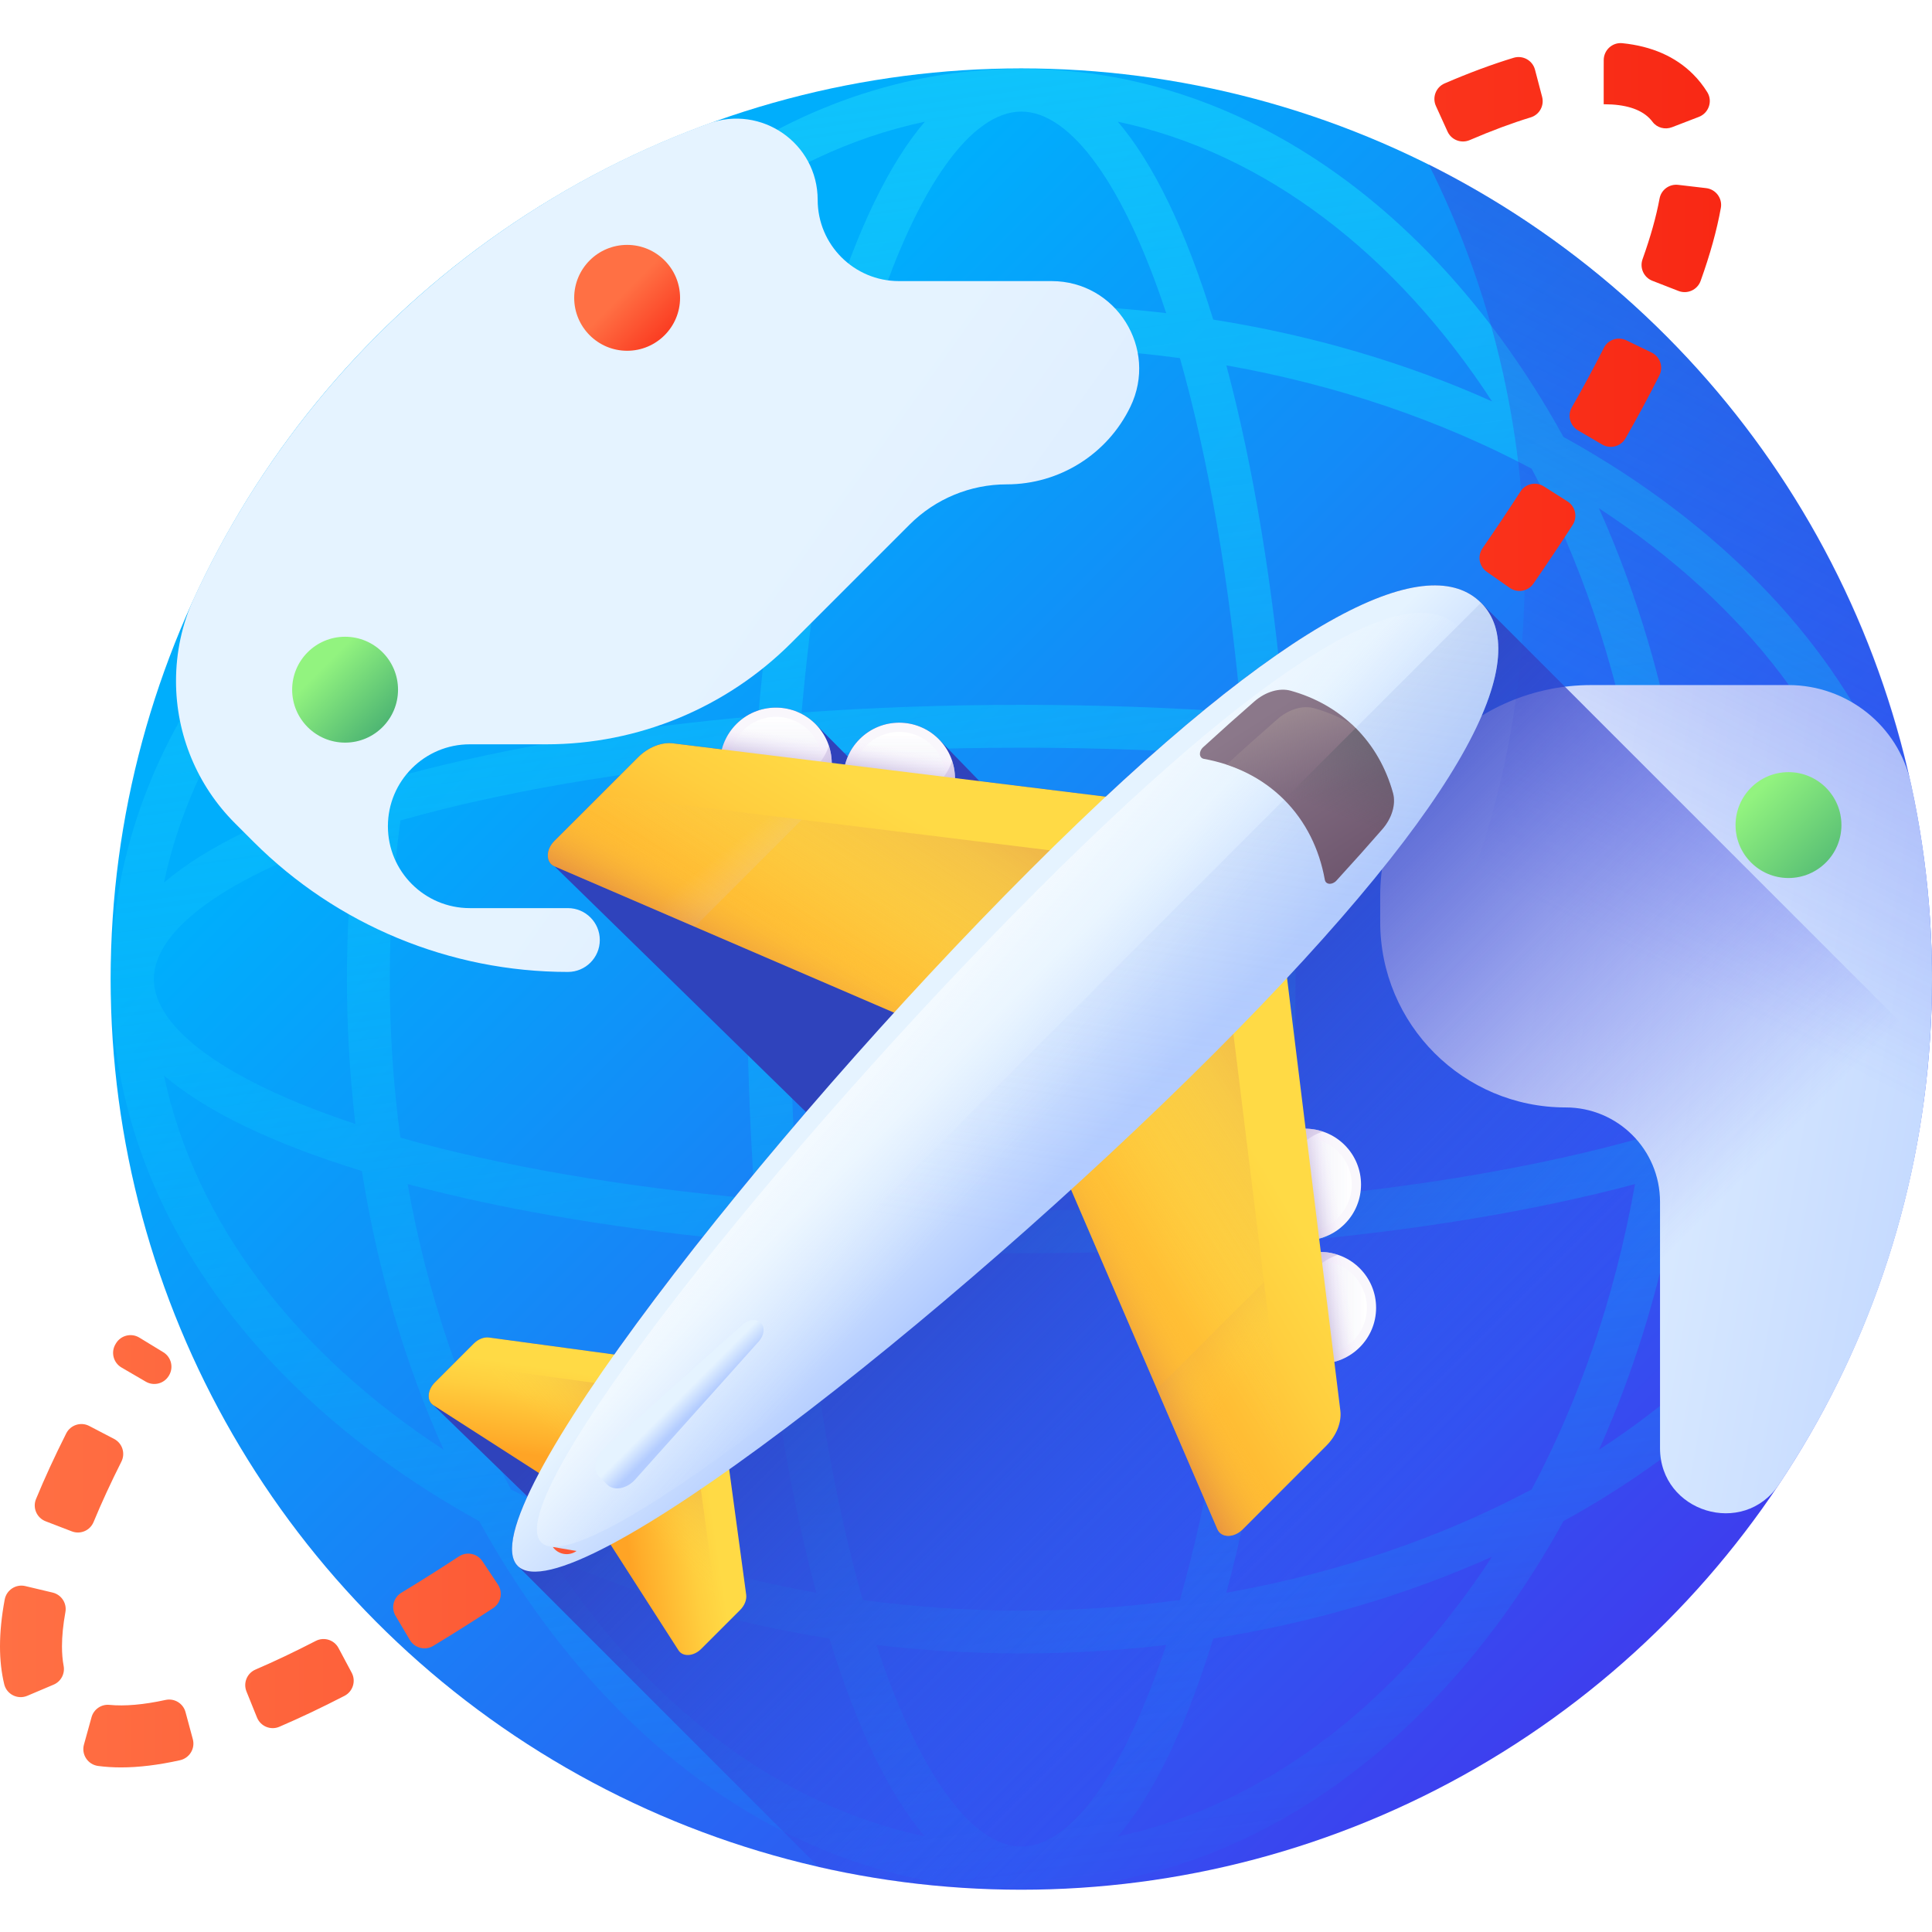 <?xml version="1.0" encoding="UTF-8"?>
<svg xmlns="http://www.w3.org/2000/svg" xmlns:xlink="http://www.w3.org/1999/xlink" xmlns:svgjs="http://svgjs.com/svgjs" version="1.1" width="512" height="512" x="0" y="0" viewBox="0 0 510 510" style="enable-background:new 0 0 512 512" xml:space="preserve" class="">
  <defs>
    <linearGradient id="SVGID_1_" gradientUnits="userSpaceOnUse" x1="153.192" x2="444.558" y1="142.033" y2="433.398">
      <stop offset="0" stop-color="#00aefc"></stop>
      <stop offset="1" stop-color="#3f3cee"></stop>
    </linearGradient>
    <linearGradient id="SVGID_2_" gradientUnits="userSpaceOnUse" x1="306.347" x2="219.847" y1="523.111" y2="-99.977">
      <stop offset="0" stop-color="#00aefc" stop-opacity="0"></stop>
      <stop offset="1" stop-color="#18cffc"></stop>
    </linearGradient>
    <linearGradient id="SVGID_3_" gradientUnits="userSpaceOnUse" x1="194.086" x2="572.85" xlink:href="#lg1" y1="162.086" y2="430.836"></linearGradient>
    <linearGradient id="SVGID_4_" gradientUnits="userSpaceOnUse" x1="400.845" x2="570.581" xlink:href="#lg1" y1="278.951" y2="308.812"></linearGradient>
    <linearGradient id="SVGID_5_" gradientUnits="userSpaceOnUse" x1="348.981" x2="525.681" xlink:href="#lg2" y1="210.932" y2="-134.287"></linearGradient>
    <linearGradient id="SVGID_6_" gradientUnits="userSpaceOnUse" x1="374.431" x2="252.087" xlink:href="#lg2" y1="396.866" y2="274.522"></linearGradient>
    <linearGradient id="SVGID_7_" gradientTransform="matrix(.707 .707 -.707 .707 1330.737 -704.382)" gradientUnits="userSpaceOnUse" x1="-161.083" x2="-141.997" xlink:href="#lg3" y1="1431.214" y2="1450.3"></linearGradient>
    <linearGradient id="SVGID_8_" gradientTransform="matrix(.707 .707 -.707 .707 1330.737 -704.382)" gradientUnits="userSpaceOnUse" x1="-150.754" x2="-164.09" xlink:href="#lg4" y1="1441.542" y2="1428.206"></linearGradient>
    <linearGradient id="SVGID_9_" gradientTransform="matrix(.707 .707 -.707 .707 1330.737 -704.382)" gradientUnits="userSpaceOnUse" x1="-155.057" x2="-134.801" xlink:href="#lg5" y1="1442.375" y2="1404.702"></linearGradient>
    <linearGradient id="SVGID_10_" gradientTransform="matrix(.707 .707 -.707 .707 1330.737 -704.382)" gradientUnits="userSpaceOnUse" x1="-159.897" x2="-152.059" xlink:href="#lg5" y1="1430.514" y2="1441.766"></linearGradient>
    <linearGradient id="SVGID_11_" gradientTransform="matrix(.707 .707 -.707 .707 1330.737 -704.382)" gradientUnits="userSpaceOnUse" x1="-135.264" x2="-116.179" xlink:href="#lg3" y1="1411.02" y2="1430.106"></linearGradient>
    <linearGradient id="SVGID_12_" gradientTransform="matrix(.707 .707 -.707 .707 1330.737 -704.382)" gradientUnits="userSpaceOnUse" x1="-124.936" x2="-138.272" xlink:href="#lg4" y1="1421.348" y2="1408.013"></linearGradient>
    <linearGradient id="SVGID_13_" gradientTransform="matrix(.707 .707 -.707 .707 1330.737 -704.382)" gradientUnits="userSpaceOnUse" x1="-129.239" x2="-108.983" xlink:href="#lg5" y1="1422.181" y2="1384.509"></linearGradient>
    <linearGradient id="SVGID_14_" gradientTransform="matrix(.707 .707 -.707 .707 1330.737 -704.382)" gradientUnits="userSpaceOnUse" x1="-134.079" x2="-126.241" xlink:href="#lg5" y1="1410.32" y2="1421.573"></linearGradient>
    <linearGradient id="SVGID_15_" gradientTransform="matrix(-.707 -.707 -.707 .707 1499.217 -535.902)" gradientUnits="userSpaceOnUse" x1="185.107" x2="204.192" xlink:href="#lg3" y1="1431.214" y2="1450.3"></linearGradient>
    <linearGradient id="SVGID_16_" gradientTransform="matrix(-.707 -.707 -.707 .707 1499.217 -535.902)" gradientUnits="userSpaceOnUse" x1="195.435" x2="182.099" xlink:href="#lg4" y1="1441.542" y2="1428.206"></linearGradient>
    <linearGradient id="SVGID_17_" gradientTransform="matrix(-.707 -.707 -.707 .707 1499.217 -535.902)" gradientUnits="userSpaceOnUse" x1="191.132" x2="211.388" xlink:href="#lg5" y1="1442.375" y2="1404.702"></linearGradient>
    <linearGradient id="SVGID_18_" gradientTransform="matrix(-.707 -.707 -.707 .707 1499.217 -535.902)" gradientUnits="userSpaceOnUse" x1="186.292" x2="194.13" xlink:href="#lg5" y1="1430.514" y2="1441.766"></linearGradient>
    <linearGradient id="SVGID_19_" gradientTransform="matrix(-.707 -.707 -.707 .707 1499.217 -535.902)" gradientUnits="userSpaceOnUse" x1="210.925" x2="230.011" xlink:href="#lg3" y1="1411.02" y2="1430.106"></linearGradient>
    <linearGradient id="SVGID_20_" gradientTransform="matrix(-.707 -.707 -.707 .707 1499.217 -535.902)" gradientUnits="userSpaceOnUse" x1="221.253" x2="207.917" xlink:href="#lg4" y1="1421.348" y2="1408.013"></linearGradient>
    <linearGradient id="SVGID_21_" gradientTransform="matrix(-.707 -.707 -.707 .707 1499.217 -535.902)" gradientUnits="userSpaceOnUse" x1="216.95" x2="237.206" xlink:href="#lg5" y1="1422.181" y2="1384.509"></linearGradient>
    <linearGradient id="SVGID_22_" gradientTransform="matrix(-.707 -.707 -.707 .707 1499.217 -535.902)" gradientUnits="userSpaceOnUse" x1="212.11" x2="219.949" xlink:href="#lg5" y1="1410.32" y2="1421.573"></linearGradient>
    <linearGradient id="SVGID_23_" gradientTransform="matrix(.707 .707 -.707 .707 1330.737 -704.382)" gradientUnits="userSpaceOnUse" x1="-84.248" x2="-70.334" xlink:href="#lg6" y1="1591.616" y2="1610.425"></linearGradient>
    <linearGradient id="SVGID_24_" gradientTransform="matrix(.707 .707 -.707 .707 1330.737 -704.382)" gradientUnits="userSpaceOnUse" x1="-83.283" x2="-83.808" xlink:href="#lg7" y1="1603.851" y2="1554.756"></linearGradient>
    <linearGradient id="SVGID_25_" gradientTransform="matrix(-.707 -.707 -.707 .707 1607.871 -427.248)" gradientUnits="userSpaceOnUse" x1="415.602" x2="429.515" xlink:href="#lg6" y1="1591.616" y2="1610.425"></linearGradient>
    <linearGradient id="SVGID_26_" gradientTransform="matrix(-.707 -.707 -.707 .707 1607.871 -427.248)" gradientUnits="userSpaceOnUse" x1="416.567" x2="416.042" xlink:href="#lg7" y1="1603.851" y2="1554.756"></linearGradient>
    <linearGradient id="SVGID_27_" gradientTransform="matrix(.707 .707 -.707 .707 1330.737 -704.382)" gradientUnits="userSpaceOnUse" x1="-131.408" x2="-114.358" xlink:href="#lg6" y1="1424.06" y2="1491.888"></linearGradient>
    <linearGradient id="SVGID_28_" gradientTransform="matrix(.707 .707 -.707 .707 1330.737 -704.382)" gradientUnits="userSpaceOnUse" x1="-123.542" x2="-149.132" xlink:href="#lg7" y1="1471.577" y2="1341.602"></linearGradient>
    <linearGradient id="SVGID_29_" gradientTransform="matrix(.707 .707 -.707 .707 1330.737 -704.382)" gradientUnits="userSpaceOnUse" x1="-149.963" x2="-93.113" xlink:href="#lg5" y1="1471.027" y2="1477.436"></linearGradient>
    <linearGradient id="SVGID_30_" gradientTransform="matrix(.707 .707 -.707 .707 1330.737 -704.382)" gradientUnits="userSpaceOnUse" x1="-127.936" x2="-118.899" xlink:href="#lg7" y1="1464.889" y2="1495.012"></linearGradient>
    <linearGradient id="SVGID_31_" gradientTransform="matrix(-.707 -.707 -.707 .707 1499.217 -535.902)" gradientUnits="userSpaceOnUse" x1="214.782" x2="231.831" xlink:href="#lg6" y1="1424.06" y2="1491.888"></linearGradient>
    <linearGradient id="SVGID_32_" gradientTransform="matrix(-.707 -.707 -.707 .707 1499.217 -535.902)" gradientUnits="userSpaceOnUse" x1="220.968" x2="195.378" xlink:href="#lg7" y1="1463.049" y2="1333.074"></linearGradient>
    <linearGradient id="SVGID_33_" gradientTransform="matrix(-.707 -.707 -.707 .707 1499.217 -535.902)" gradientUnits="userSpaceOnUse" x1="190.893" x2="247.742" xlink:href="#lg7" y1="1470.426" y2="1476.835"></linearGradient>
    <linearGradient id="SVGID_34_" gradientTransform="matrix(-.707 -.707 -.707 .707 1499.217 -535.902)" gradientUnits="userSpaceOnUse" x1="218.254" x2="227.29" xlink:href="#lg7" y1="1464.889" y2="1495.012"></linearGradient>
    <linearGradient id="SVGID_35_" gradientTransform="matrix(.707 -.707 .707 .707 -77.053 137.907)" gradientUnits="userSpaceOnUse" x1="136.137" x2="136.137" xlink:href="#lg1" y1="332.097" y2="375.026"></linearGradient>
    <linearGradient id="SVGID_36_" gradientTransform="matrix(.707 -.707 .707 .707 -77.053 137.907)" gradientUnits="userSpaceOnUse" x1="136.997" x2="133.725" y1="360.984" y2="303.171">
      <stop offset="0" stop-color="#e5f3ff" stop-opacity="0"></stop>
      <stop offset="1" stop-color="#fff"></stop>
    </linearGradient>
    <linearGradient id="SVGID_37_" gradientTransform="matrix(.707 .707 -.707 .707 1330.737 -704.382)" gradientUnits="userSpaceOnUse" x1="-27.877" x2="-312.118" y1="1484.272" y2="1104.976">
      <stop offset="0" stop-color="#b3ccff" stop-opacity="0"></stop>
      <stop offset="1" stop-color="#9fb0cb"></stop>
    </linearGradient>
    <linearGradient id="SVGID_38_" gradientTransform="matrix(.707 .707 -.707 .707 1330.737 -704.382)" gradientUnits="userSpaceOnUse" x1="-73.501" x2="-25.435" y1="1336.878" y2="1347.559">
      <stop offset="0" stop-color="#8b788a"></stop>
      <stop offset="1" stop-color="#6e566e"></stop>
    </linearGradient>
    <linearGradient id="SVGID_39_" gradientUnits="userSpaceOnUse" x1="346.939" x2="339.939" y1="209.711" y2="185.461">
      <stop offset="0" stop-color="#8b788a" stop-opacity="0"></stop>
      <stop offset="1" stop-color="#9e8c92"></stop>
    </linearGradient>
    <linearGradient id="SVGID_40_" gradientTransform="matrix(.707 .707 -.707 .707 1330.737 -704.382)" gradientUnits="userSpaceOnUse" x1="-41.574" x2="-60.057" y1="1342.26" y2="1300.281">
      <stop offset="0" stop-color="#555a66" stop-opacity="0"></stop>
      <stop offset="1" stop-color="#555a66"></stop>
    </linearGradient>
    <linearGradient id="SVGID_41_" gradientTransform="matrix(.707 -.707 .707 .707 -77.053 137.907)" gradientUnits="userSpaceOnUse" x1="17.657" x2="17.657" xlink:href="#lg1" y1="344.823" y2="349.913"></linearGradient>
    <linearGradient id="SVGID_42_" gradientUnits="userSpaceOnUse" x1="0" x2="454.332" xlink:href="#lg8" y1="238.856" y2="238.856"></linearGradient>
    <linearGradient id="SVGID_43_" gradientUnits="userSpaceOnUse" x1="164.463" x2="179.855" xlink:href="#lg8" y1="77.537" y2="92.928"></linearGradient>
    <linearGradient id="SVGID_44_" gradientUnits="userSpaceOnUse" x1="85.184" x2="101.97" xlink:href="#lg9" y1="176.149" y2="192.936"></linearGradient>
    <linearGradient id="SVGID_45_" gradientUnits="userSpaceOnUse" x1="463.491" x2="487.574" xlink:href="#lg9" y1="209.176" y2="233.259"></linearGradient>
  </defs>
  <g>
    <linearGradient id="SVGID_1_" gradientUnits="userSpaceOnUse" x1="153.192" x2="444.558" y1="142.033" y2="433.398">
      <stop offset="0" stop-color="#00aefc"></stop>
      <stop offset="1" stop-color="#3f3cee"></stop>
    </linearGradient>
    <linearGradient id="SVGID_2_" gradientUnits="userSpaceOnUse" x1="306.347" x2="219.847" y1="523.111" y2="-99.977">
      <stop offset="0" stop-color="#00aefc" stop-opacity="0"></stop>
      <stop offset="1" stop-color="#18cffc"></stop>
    </linearGradient>
    <linearGradient id="lg1">
      <stop offset="0" stop-color="#e5f3ff"></stop>
      <stop offset="1" stop-color="#b3ccff"></stop>
    </linearGradient>
    <linearGradient id="SVGID_3_" gradientUnits="userSpaceOnUse" x1="194.086" x2="572.85" xlink:href="#lg1" y1="162.086" y2="430.836"></linearGradient>
    <linearGradient id="SVGID_4_" gradientUnits="userSpaceOnUse" x1="400.845" x2="570.581" xlink:href="#lg1" y1="278.951" y2="308.812"></linearGradient>
    <linearGradient id="lg2">
      <stop offset="0" stop-color="#3f3cee" stop-opacity="0"></stop>
      <stop offset="1" stop-color="#2f43bc"></stop>
    </linearGradient>
    <linearGradient id="SVGID_5_" gradientUnits="userSpaceOnUse" x1="348.981" x2="525.681" xlink:href="#lg2" y1="210.932" y2="-134.287"></linearGradient>
    <linearGradient id="SVGID_6_" gradientUnits="userSpaceOnUse" x1="374.431" x2="252.087" xlink:href="#lg2" y1="396.866" y2="274.522"></linearGradient>
    <linearGradient id="lg3">
      <stop offset="0" stop-color="#f9f7fc"></stop>
      <stop offset="1" stop-color="#f0ddfc"></stop>
    </linearGradient>
    <linearGradient id="SVGID_7_" gradientTransform="matrix(.707 .707 -.707 .707 1330.737 -704.382)" gradientUnits="userSpaceOnUse" x1="-161.083" x2="-141.997" xlink:href="#lg3" y1="1431.214" y2="1450.3"></linearGradient>
    <linearGradient id="lg4">
      <stop offset="0" stop-color="#e9edf5" stop-opacity="0"></stop>
      <stop offset="1" stop-color="#fff"></stop>
    </linearGradient>
    <linearGradient id="SVGID_8_" gradientTransform="matrix(.707 .707 -.707 .707 1330.737 -704.382)" gradientUnits="userSpaceOnUse" x1="-150.754" x2="-164.09" xlink:href="#lg4" y1="1441.542" y2="1428.206"></linearGradient>
    <linearGradient id="lg5">
      <stop offset="0" stop-color="#f0ddfc" stop-opacity="0"></stop>
      <stop offset=".289" stop-color="#c8b7e0" stop-opacity=".289"></stop>
      <stop offset=".592" stop-color="#a595c8" stop-opacity=".592"></stop>
      <stop offset=".84" stop-color="#8f81b8" stop-opacity=".84"></stop>
      <stop offset="1" stop-color="#8779b3"></stop>
    </linearGradient>
    <linearGradient id="SVGID_9_" gradientTransform="matrix(.707 .707 -.707 .707 1330.737 -704.382)" gradientUnits="userSpaceOnUse" x1="-155.057" x2="-134.801" xlink:href="#lg5" y1="1442.375" y2="1404.702"></linearGradient>
    <linearGradient id="SVGID_10_" gradientTransform="matrix(.707 .707 -.707 .707 1330.737 -704.382)" gradientUnits="userSpaceOnUse" x1="-159.897" x2="-152.059" xlink:href="#lg5" y1="1430.514" y2="1441.766"></linearGradient>
    <linearGradient id="SVGID_11_" gradientTransform="matrix(.707 .707 -.707 .707 1330.737 -704.382)" gradientUnits="userSpaceOnUse" x1="-135.264" x2="-116.179" xlink:href="#lg3" y1="1411.02" y2="1430.106"></linearGradient>
    <linearGradient id="SVGID_12_" gradientTransform="matrix(.707 .707 -.707 .707 1330.737 -704.382)" gradientUnits="userSpaceOnUse" x1="-124.936" x2="-138.272" xlink:href="#lg4" y1="1421.348" y2="1408.013"></linearGradient>
    <linearGradient id="SVGID_13_" gradientTransform="matrix(.707 .707 -.707 .707 1330.737 -704.382)" gradientUnits="userSpaceOnUse" x1="-129.239" x2="-108.983" xlink:href="#lg5" y1="1422.181" y2="1384.509"></linearGradient>
    <linearGradient id="SVGID_14_" gradientTransform="matrix(.707 .707 -.707 .707 1330.737 -704.382)" gradientUnits="userSpaceOnUse" x1="-134.079" x2="-126.241" xlink:href="#lg5" y1="1410.32" y2="1421.573"></linearGradient>
    <linearGradient id="SVGID_15_" gradientTransform="matrix(-.707 -.707 -.707 .707 1499.217 -535.902)" gradientUnits="userSpaceOnUse" x1="185.107" x2="204.192" xlink:href="#lg3" y1="1431.214" y2="1450.3"></linearGradient>
    <linearGradient id="SVGID_16_" gradientTransform="matrix(-.707 -.707 -.707 .707 1499.217 -535.902)" gradientUnits="userSpaceOnUse" x1="195.435" x2="182.099" xlink:href="#lg4" y1="1441.542" y2="1428.206"></linearGradient>
    <linearGradient id="SVGID_17_" gradientTransform="matrix(-.707 -.707 -.707 .707 1499.217 -535.902)" gradientUnits="userSpaceOnUse" x1="191.132" x2="211.388" xlink:href="#lg5" y1="1442.375" y2="1404.702"></linearGradient>
    <linearGradient id="SVGID_18_" gradientTransform="matrix(-.707 -.707 -.707 .707 1499.217 -535.902)" gradientUnits="userSpaceOnUse" x1="186.292" x2="194.13" xlink:href="#lg5" y1="1430.514" y2="1441.766"></linearGradient>
    <linearGradient id="SVGID_19_" gradientTransform="matrix(-.707 -.707 -.707 .707 1499.217 -535.902)" gradientUnits="userSpaceOnUse" x1="210.925" x2="230.011" xlink:href="#lg3" y1="1411.02" y2="1430.106"></linearGradient>
    <linearGradient id="SVGID_20_" gradientTransform="matrix(-.707 -.707 -.707 .707 1499.217 -535.902)" gradientUnits="userSpaceOnUse" x1="221.253" x2="207.917" xlink:href="#lg4" y1="1421.348" y2="1408.013"></linearGradient>
    <linearGradient id="SVGID_21_" gradientTransform="matrix(-.707 -.707 -.707 .707 1499.217 -535.902)" gradientUnits="userSpaceOnUse" x1="216.95" x2="237.206" xlink:href="#lg5" y1="1422.181" y2="1384.509"></linearGradient>
    <linearGradient id="SVGID_22_" gradientTransform="matrix(-.707 -.707 -.707 .707 1499.217 -535.902)" gradientUnits="userSpaceOnUse" x1="212.11" x2="219.949" xlink:href="#lg5" y1="1410.32" y2="1421.573"></linearGradient>
    <linearGradient id="lg6">
      <stop offset="0" stop-color="#ffda45"></stop>
      <stop offset=".304" stop-color="#ffce3e"></stop>
      <stop offset=".856" stop-color="#ffae2b"></stop>
      <stop offset="1" stop-color="#ffa425"></stop>
    </linearGradient>
    <linearGradient id="SVGID_23_" gradientTransform="matrix(.707 .707 -.707 .707 1330.737 -704.382)" gradientUnits="userSpaceOnUse" x1="-84.248" x2="-70.334" xlink:href="#lg6" y1="1591.616" y2="1610.425"></linearGradient>
    <linearGradient id="lg7">
      <stop offset="0" stop-color="#ffda45" stop-opacity="0"></stop>
      <stop offset="1" stop-color="#b53759"></stop>
    </linearGradient>
    <linearGradient id="SVGID_24_" gradientTransform="matrix(.707 .707 -.707 .707 1330.737 -704.382)" gradientUnits="userSpaceOnUse" x1="-83.283" x2="-83.808" xlink:href="#lg7" y1="1603.851" y2="1554.756"></linearGradient>
    <linearGradient id="SVGID_25_" gradientTransform="matrix(-.707 -.707 -.707 .707 1607.871 -427.248)" gradientUnits="userSpaceOnUse" x1="415.602" x2="429.515" xlink:href="#lg6" y1="1591.616" y2="1610.425"></linearGradient>
    <linearGradient id="SVGID_26_" gradientTransform="matrix(-.707 -.707 -.707 .707 1607.871 -427.248)" gradientUnits="userSpaceOnUse" x1="416.567" x2="416.042" xlink:href="#lg7" y1="1603.851" y2="1554.756"></linearGradient>
    <linearGradient id="SVGID_27_" gradientTransform="matrix(.707 .707 -.707 .707 1330.737 -704.382)" gradientUnits="userSpaceOnUse" x1="-131.408" x2="-114.358" xlink:href="#lg6" y1="1424.06" y2="1491.888"></linearGradient>
    <linearGradient id="SVGID_28_" gradientTransform="matrix(.707 .707 -.707 .707 1330.737 -704.382)" gradientUnits="userSpaceOnUse" x1="-123.542" x2="-149.132" xlink:href="#lg7" y1="1471.577" y2="1341.602"></linearGradient>
    <linearGradient id="SVGID_29_" gradientTransform="matrix(.707 .707 -.707 .707 1330.737 -704.382)" gradientUnits="userSpaceOnUse" x1="-149.963" x2="-93.113" xlink:href="#lg5" y1="1471.027" y2="1477.436"></linearGradient>
    <linearGradient id="SVGID_30_" gradientTransform="matrix(.707 .707 -.707 .707 1330.737 -704.382)" gradientUnits="userSpaceOnUse" x1="-127.936" x2="-118.899" xlink:href="#lg7" y1="1464.889" y2="1495.012"></linearGradient>
    <linearGradient id="SVGID_31_" gradientTransform="matrix(-.707 -.707 -.707 .707 1499.217 -535.902)" gradientUnits="userSpaceOnUse" x1="214.782" x2="231.831" xlink:href="#lg6" y1="1424.06" y2="1491.888"></linearGradient>
    <linearGradient id="SVGID_32_" gradientTransform="matrix(-.707 -.707 -.707 .707 1499.217 -535.902)" gradientUnits="userSpaceOnUse" x1="220.968" x2="195.378" xlink:href="#lg7" y1="1463.049" y2="1333.074"></linearGradient>
    <linearGradient id="SVGID_33_" gradientTransform="matrix(-.707 -.707 -.707 .707 1499.217 -535.902)" gradientUnits="userSpaceOnUse" x1="190.893" x2="247.742" xlink:href="#lg7" y1="1470.426" y2="1476.835"></linearGradient>
    <linearGradient id="SVGID_34_" gradientTransform="matrix(-.707 -.707 -.707 .707 1499.217 -535.902)" gradientUnits="userSpaceOnUse" x1="218.254" x2="227.29" xlink:href="#lg7" y1="1464.889" y2="1495.012"></linearGradient>
    <linearGradient id="SVGID_35_" gradientTransform="matrix(.707 -.707 .707 .707 -77.053 137.907)" gradientUnits="userSpaceOnUse" x1="136.137" x2="136.137" xlink:href="#lg1" y1="332.097" y2="375.026"></linearGradient>
    <linearGradient id="SVGID_36_" gradientTransform="matrix(.707 -.707 .707 .707 -77.053 137.907)" gradientUnits="userSpaceOnUse" x1="136.997" x2="133.725" y1="360.984" y2="303.171">
      <stop offset="0" stop-color="#e5f3ff" stop-opacity="0"></stop>
      <stop offset="1" stop-color="#fff"></stop>
    </linearGradient>
    <linearGradient id="SVGID_37_" gradientTransform="matrix(.707 .707 -.707 .707 1330.737 -704.382)" gradientUnits="userSpaceOnUse" x1="-27.877" x2="-312.118" y1="1484.272" y2="1104.976">
      <stop offset="0" stop-color="#b3ccff" stop-opacity="0"></stop>
      <stop offset="1" stop-color="#9fb0cb"></stop>
    </linearGradient>
    <linearGradient id="SVGID_38_" gradientTransform="matrix(.707 .707 -.707 .707 1330.737 -704.382)" gradientUnits="userSpaceOnUse" x1="-73.501" x2="-25.435" y1="1336.878" y2="1347.559">
      <stop offset="0" stop-color="#8b788a"></stop>
      <stop offset="1" stop-color="#6e566e"></stop>
    </linearGradient>
    <linearGradient id="SVGID_39_" gradientUnits="userSpaceOnUse" x1="346.939" x2="339.939" y1="209.711" y2="185.461">
      <stop offset="0" stop-color="#8b788a" stop-opacity="0"></stop>
      <stop offset="1" stop-color="#9e8c92"></stop>
    </linearGradient>
    <linearGradient id="SVGID_40_" gradientTransform="matrix(.707 .707 -.707 .707 1330.737 -704.382)" gradientUnits="userSpaceOnUse" x1="-41.574" x2="-60.057" y1="1342.26" y2="1300.281">
      <stop offset="0" stop-color="#555a66" stop-opacity="0"></stop>
      <stop offset="1" stop-color="#555a66"></stop>
    </linearGradient>
    <linearGradient id="SVGID_41_" gradientTransform="matrix(.707 -.707 .707 .707 -77.053 137.907)" gradientUnits="userSpaceOnUse" x1="17.657" x2="17.657" xlink:href="#lg1" y1="344.823" y2="349.913"></linearGradient>
    <linearGradient id="lg8">
      <stop offset="0" stop-color="#ff7044"></stop>
      <stop offset="1" stop-color="#f92814"></stop>
    </linearGradient>
    <linearGradient id="SVGID_42_" gradientUnits="userSpaceOnUse" x1="0" x2="454.332" xlink:href="#lg8" y1="238.856" y2="238.856"></linearGradient>
    <linearGradient id="SVGID_43_" gradientUnits="userSpaceOnUse" x1="164.463" x2="179.855" xlink:href="#lg8" y1="77.537" y2="92.928"></linearGradient>
    <linearGradient id="lg9">
      <stop offset="0" stop-color="#92f37f"></stop>
      <stop offset="1" stop-color="#4ab272"></stop>
    </linearGradient>
    <linearGradient id="SVGID_44_" gradientUnits="userSpaceOnUse" x1="85.184" x2="101.97" xlink:href="#lg9" y1="176.149" y2="192.936"></linearGradient>
    <linearGradient id="SVGID_45_" gradientUnits="userSpaceOnUse" x1="463.491" x2="487.574" xlink:href="#lg9" y1="209.176" y2="233.259"></linearGradient>
    <circle cx="269.605" cy="258.445" fill="url(&quot;#SVGID_1_&quot;)" r="240.395" data-original="url(#SVGID_1_)"></circle>
    <path d="m438.873 132.003c-8.249-6.059-16.995-11.617-26.161-16.664-5.048-9.167-10.605-17.913-16.665-26.162-33.649-45.807-78.555-71.034-126.442-71.034-47.888 0-92.793 25.227-126.442 71.034-6.06 8.249-11.617 16.996-16.664 26.162-9.167 5.047-17.913 10.604-26.162 16.664-45.807 33.65-71.034 78.554-71.034 126.442s25.227 92.793 71.034 126.442c8.249 6.06 16.996 11.617 26.162 16.664 5.047 9.166 10.604 17.913 16.664 26.162 33.65 45.807 78.554 71.034 126.442 71.034 47.887 0 92.793-25.227 126.442-71.034 6.06-8.249 11.617-16.996 16.665-26.163 9.166-5.047 17.913-10.604 26.161-16.664 45.807-33.649 71.034-78.554 71.034-126.442s-25.227-92.791-71.034-126.441zm-169.268 355.432c-13.197 0-27.185-19.659-38.244-53.203 12.534 1.474 25.31 2.238 38.244 2.238s25.71-.764 38.244-2.238c-11.059 33.545-25.047 53.203-38.244 53.203zm0-62.277c-14.298 0-28.29-.968-41.87-2.803-7.536-26.647-13.008-58.635-16.139-93.559 18.746 1.34 38.195 2.031 58.009 2.031s39.263-.691 58.009-2.031c-3.13 34.924-8.602 66.911-16.138 93.559-13.58 1.835-27.572 2.803-41.871 2.803zm0-395.702c13.197 0 27.185 19.659 38.244 53.203-12.534-1.475-25.31-2.239-38.244-2.239s-25.71.764-38.244 2.239c11.059-33.545 25.047-53.203 38.244-53.203zm0 62.277c14.299 0 28.291.968 41.871 2.803 7.536 26.648 13.008 58.635 16.138 93.559-18.746-1.34-38.195-2.031-58.009-2.031s-39.262.691-58.009 2.031c3.13-34.924 8.602-66.911 16.139-93.559 13.58-1.835 27.572-2.803 41.87-2.803zm-61.07 166.712c0-20.17.727-39.936 2.129-58.941 19.005-1.402 38.77-2.129 58.941-2.129 20.17 0 39.936.727 58.941 2.129 1.402 19.005 2.129 38.77 2.129 58.941s-.727 39.936-2.129 58.94c-19.005 1.402-38.771 2.129-58.941 2.129s-39.936-.727-58.941-2.129c-1.402-19.003-2.129-38.769-2.129-58.94zm-9.281 58.009c-34.924-3.13-66.912-8.602-93.559-16.139-1.834-13.58-2.803-27.572-2.803-41.87s.968-28.29 2.803-41.87c26.647-7.536 58.635-13.008 93.559-16.139-1.34 18.746-2.031 38.195-2.031 58.009s.69 39.263 2.031 58.009zm140.703-116.017c34.924 3.13 66.911 8.602 93.559 16.139 1.834 13.58 2.803 27.572 2.803 41.87s-.968 28.29-2.803 41.87c-26.648 7.537-58.635 13.008-93.559 16.139 1.34-18.746 2.031-38.195 2.031-58.009 0-19.815-.691-39.263-2.031-58.009zm-.907-11.436c-2.979-34.232-8.172-65.798-15.32-92.551 29.5 5.225 56.78 14.619 80.595 27.276 12.657 23.815 22.051 51.094 27.276 80.594-26.753-7.147-58.319-12.34-92.551-15.319zm-138.89 0c-34.232 2.979-65.798 8.172-92.551 15.319 5.225-29.5 14.619-56.779 27.276-80.594 23.815-12.657 51.094-22.051 80.594-27.276-7.147 26.753-12.339 58.319-15.319 92.551zm-106.342 107.688c-33.544-11.059-53.203-25.047-53.203-38.244s19.658-27.185 53.203-38.244c-1.474 12.534-2.239 25.31-2.239 38.244s.765 25.71 2.239 38.244zm106.342 31.201c2.979 34.232 8.172 65.798 15.319 92.551-29.5-5.225-56.779-14.619-80.594-27.276-12.657-23.815-22.051-51.094-27.276-80.594 26.754 7.147 58.32 12.34 92.551 15.319zm138.89 0c34.232-2.979 65.798-8.172 92.551-15.319-5.225 29.5-14.619 56.779-27.276 80.594-23.815 12.658-51.094 22.051-80.595 27.276 7.148-26.753 12.341-58.32 15.32-92.551zm106.342-107.688c33.544 11.059 53.202 25.046 53.202 38.244 0 13.197-19.658 27.185-53.202 38.244 1.474-12.534 2.238-25.31 2.238-38.244.001-12.935-.763-25.71-2.238-38.244zm50.531 12.767c-11.069-9.439-28.615-17.924-52.239-25.184-4.114-26.048-11.396-50.864-21.589-73.594 38.678 25.185 65.577 59.77 73.828 98.778zm-102.062-127.013c-22.73-10.193-47.547-17.475-73.595-21.59-7.26-23.625-15.745-41.171-25.184-52.24 39.008 8.252 73.593 35.151 98.779 73.83zm-149.732-73.829c-9.439 11.069-17.924 28.615-25.184 52.24-26.048 4.114-50.865 11.396-73.595 21.589 25.185-38.679 59.77-65.578 98.779-73.829zm-127.014 102.063c-10.192 22.73-17.475 47.547-21.589 73.595-23.625 7.26-41.171 15.745-52.24 25.184 8.251-39.008 35.151-73.593 73.829-98.779zm-73.829 149.732c11.069 9.439 28.615 17.924 52.24 25.184 4.114 26.048 11.397 50.865 21.589 73.595-38.678-25.186-65.578-59.771-73.829-98.779zm102.063 127.013c22.73 10.193 47.547 17.475 73.595 21.589 7.26 23.625 15.745 41.171 25.184 52.24-39.008-8.251-73.593-35.151-98.779-73.829zm149.732 73.829c9.439-11.069 17.924-28.615 25.184-52.24 26.048-4.114 50.865-11.397 73.595-21.589-25.185 38.678-59.77 65.578-98.779 73.829zm127.014-102.063c10.193-22.73 17.475-47.547 21.589-73.594 23.625-7.26 41.171-15.745 52.239-25.184-8.251 39.007-35.15 73.592-73.828 98.778z" fill="url(&quot;#SVGID_2_&quot;)" data-original="url(#SVGID_2_)"></path>
    <path d="m186.926 32.653c-60.188 22.046-109.098 67.473-135.743 125.28-3.158 6.851-4.721 14.329-4.721 21.873 0 14.051 5.582 27.526 15.517 37.462l4.913 4.913c22.018 22.018 51.88 34.387 83.018 34.387 4.652 0 8.423-3.771 8.423-8.422 0-4.652-3.771-8.423-8.423-8.423h-25.891c-11.941 0-21.622-9.68-21.622-21.622 0-11.941 9.68-21.622 21.622-21.622h20.222c24.248 0 47.503-9.632 64.648-26.778l31.223-31.223c6.799-6.799 16.021-10.619 25.636-10.619 13.91 0 26.593-7.958 32.644-20.483 7.416-15.35-3.767-33.173-20.814-33.173h-40.285c-11.844 0-21.446-9.601-21.446-21.446-.001-14.946-14.885-25.245-28.921-20.104z" fill="url(&quot;#SVGID_3_&quot;)" data-original="url(#SVGID_3_)"></path>
    <path d="m504.404 206.649c-3.32-15.117-16.837-25.809-32.313-25.809h-33.888-18.115c-30.789 0-55.748 24.959-55.748 55.748v6.783c0 27.043 21.923 48.966 48.966 48.966 13.75 0 24.897 11.147 24.897 24.897v65.014c0 16.942 21.998 23.691 31.413 9.606 19.566-29.27 32.876-63.082 38.019-99.517 1.555-11.068 2.366-22.39 2.366-33.891-.001-17.786-1.934-35.115-5.597-51.797z" fill="url(&quot;#SVGID_4_&quot;)" data-original="url(#SVGID_4_)"></path>
    <path d="m377.141 43.403c16.214 32.359 25.353 68.878 25.353 107.536 0 132.766-107.628 240.395-240.395 240.395-38.658 0-75.177-9.139-107.536-25.353 39.47 78.774 120.934 132.859 215.042 132.859 132.766 0 240.395-107.628 240.395-240.395 0-94.108-54.085-175.572-132.859-215.042z" fill="url(&quot;#SVGID_5_&quot;)" data-original="url(#SVGID_5_)"></path>
    <path d="m390.936 159.109c-12.053-12.053-42.015-2.085-99.055 51.191l-33.333-4.108-10.768-11.109c-5.755-5.755-15.085-5.755-20.84 0-1.376 1.376-2.408 2.96-3.122 4.648l-8.573-8.625c-5.755-5.755-15.085-5.755-20.84 0-1.925 1.925-3.19 4.253-3.828 6.71l-12.892-1.589c-3.074-.379-6.602 1.027-9.268 3.694l-22.066 22.066c-2.329 2.329-2.318 5.684.023 6.692l66.406 64.893c-19.36 22.522-37.049 44.793-50.63 63.986l-33.058-4.487c-1.328-.18-2.862.423-4.02 1.581l-10.298 10.298c-1.988 1.988-2.166 4.84-.373 5.992l24.827 24.091c-4.168 9.117-5.317 15.576-2.554 18.339l79.501 79.501c17.184 3.9 35.064 5.968 53.429 5.968 126.377 0 229.972-97.52 239.651-221.412z" fill="url(&quot;#SVGID_6_&quot;)" data-original="url(#SVGID_6_)"></path>
    <circle cx="204.825" cy="201.525" fill="url(&quot;#SVGID_7_&quot;)" r="14.736" data-original="url(#SVGID_7_)"></circle>
    <circle cx="204.825" cy="201.525" fill="url(&quot;#SVGID_8_&quot;)" r="12.299" data-original="url(#SVGID_8_)"></circle>
    <path d="m218.807 196.865c-.7 2.105-1.887 4.084-3.562 5.76-5.755 5.755-15.085 5.755-20.84 0-1.676-1.676-2.862-3.655-3.562-5.76-1.704 5.125-.517 11.001 3.562 15.08 5.755 5.755 15.085 5.755 20.84 0 4.079-4.079 5.266-9.954 3.562-15.08z" fill="url(&quot;#SVGID_9_&quot;)" data-original="url(#SVGID_9_)"></path>
    <circle cx="204.825" cy="201.525" fill="url(&quot;#SVGID_10_&quot;)" r="14.736" data-original="url(#SVGID_10_)"></circle>
    <path d="m247.78 215.922c-5.755 5.755-15.085 5.755-20.84 0s-5.755-15.085 0-20.84 15.085-5.755 20.84 0c5.754 5.755 5.754 15.086 0 20.84z" fill="url(&quot;#SVGID_11_&quot;)" data-original="url(#SVGID_11_)"></path>
    <circle cx="237.36" cy="205.503" fill="url(&quot;#SVGID_12_&quot;)" r="12.299" data-original="url(#SVGID_12_)"></circle>
    <path d="m251.342 200.843c-.7 2.105-1.887 4.084-3.562 5.76-5.755 5.755-15.085 5.755-20.84 0-1.676-1.676-2.862-3.655-3.562-5.76-1.704 5.125-.517 11.001 3.562 15.08 5.755 5.755 15.085 5.755 20.84 0 4.079-4.08 5.266-9.955 3.562-15.08z" fill="url(&quot;#SVGID_13_&quot;)" data-original="url(#SVGID_13_)"></path>
    <path d="m247.78 215.922c-5.755 5.755-15.085 5.755-20.84 0s-5.755-15.085 0-20.84 15.085-5.755 20.84 0c5.754 5.755 5.754 15.086 0 20.84z" fill="url(&quot;#SVGID_14_&quot;)" data-original="url(#SVGID_14_)"></path>
    <circle cx="348.52" cy="345.221" fill="url(&quot;#SVGID_15_&quot;)" r="14.736" data-original="url(#SVGID_15_)"></circle>
    <circle cx="348.52" cy="345.221" fill="url(&quot;#SVGID_16_&quot;)" r="12.299" data-original="url(#SVGID_16_)"></circle>
    <path d="m353.18 331.238c-2.105.7-4.084 1.887-5.76 3.562-5.755 5.755-5.755 15.085 0 20.84 1.676 1.676 3.655 2.862 5.76 3.562-5.125 1.704-11.001.517-15.08-3.562-5.755-5.755-5.755-15.085 0-20.84 4.079-4.079 9.954-5.265 15.08-3.562z" fill="url(&quot;#SVGID_17_&quot;)" data-original="url(#SVGID_17_)"></path>
    <circle cx="348.52" cy="345.221" fill="url(&quot;#SVGID_18_&quot;)" r="14.736" data-original="url(#SVGID_18_)"></circle>
    <path d="m334.123 302.266c-5.755 5.755-5.755 15.085 0 20.84s15.085 5.755 20.84 0 5.755-15.085 0-20.84-15.085-5.755-20.84 0z" fill="url(&quot;#SVGID_19_&quot;)" data-original="url(#SVGID_19_)"></path>
    <circle cx="344.543" cy="312.686" fill="url(&quot;#SVGID_20_&quot;)" r="12.299" data-original="url(#SVGID_20_)"></circle>
    <path d="m349.203 298.703c-2.105.7-4.084 1.887-5.76 3.562-5.755 5.755-5.755 15.085 0 20.84 1.676 1.676 3.655 2.862 5.76 3.562-5.125 1.704-11.001.517-15.08-3.562-5.755-5.755-5.755-15.085 0-20.84 4.079-4.079 9.954-5.265 15.08-3.562z" fill="url(&quot;#SVGID_21_&quot;)" data-original="url(#SVGID_21_)"></path>
    <path d="m334.123 302.266c-5.755 5.755-5.755 15.085 0 20.84s15.085 5.755 20.84 0 5.755-15.085 0-20.84-15.085-5.755-20.84 0z" fill="url(&quot;#SVGID_22_&quot;)" data-original="url(#SVGID_22_)"></path>
    <path d="m114.401 370.941 31.586 20.294 31.585-31.585-48.48-6.579c-1.328-.18-2.862.423-4.02 1.581l-10.298 10.298c-1.988 1.988-2.165 4.839-.373 5.991z" fill="url(&quot;#SVGID_23_&quot;)" data-original="url(#SVGID_23_)"></path>
    <path d="m117.855 361.869-3.08 3.08c-1.988 1.988-2.166 4.84-.373 5.992l31.586 20.294 24.367-24.367-48.48-6.58c-1.328-.18-2.862.424-4.02 1.581z" fill="url(&quot;#SVGID_24_&quot;)" data-original="url(#SVGID_24_)"></path>
    <path d="m179.104 435.644-20.294-31.586 31.585-31.585 6.579 48.48c.18 1.328-.423 2.863-1.58 4.02l-10.298 10.298c-1.989 1.988-4.84 2.165-5.992.373z" fill="url(&quot;#SVGID_25_&quot;)" data-original="url(#SVGID_25_)"></path>
    <path d="m188.176 432.19-3.08 3.08c-1.988 1.988-4.84 2.166-5.992.373l-20.294-31.586 24.367-24.367 6.579 48.48c.181 1.328-.423 2.863-1.58 4.02z" fill="url(&quot;#SVGID_26_&quot;)" data-original="url(#SVGID_26_)"></path>
    <path d="m146.374 228.679 100.512 43.318 59.864-59.864-129.065-15.905c-3.074-.379-6.602 1.027-9.268 3.694l-22.066 22.066c-2.328 2.327-2.317 5.682.023 6.691z" fill="url(&quot;#SVGID_27_&quot;)" data-original="url(#SVGID_27_)"></path>
    <path d="m154.195 214.143-7.844 7.844c-2.329 2.329-2.318 5.684.023 6.692l100.512 43.318 45.642-45.642-129.065-15.905c-3.074-.38-6.601 1.026-9.268 3.693z" fill="url(&quot;#SVGID_28_&quot;)" data-original="url(#SVGID_28_)"></path>
    <path d="m211.637 216.386-48.174-5.937c-3.074-.379-6.601 1.027-9.268 3.694l-7.844 7.844c-2.329 2.329-2.318 5.684.023 6.692l37.017 15.953z" fill="url(&quot;#SVGID_29_&quot;)" data-original="url(#SVGID_29_)"></path>
    <path d="m146.374 228.679 100.512 43.318 20.586-20.586-111.43-39.114-9.69 9.69c-2.329 2.328-2.318 5.683.022 6.692z" fill="url(&quot;#SVGID_30_&quot;)" data-original="url(#SVGID_30_)"></path>
    <path d="m321.366 403.671-43.317-100.512 59.864-59.864 15.905 129.065c.379 3.074-1.027 6.602-3.694 9.268l-22.065 22.065c-2.329 2.329-5.684 2.318-6.693-.022z" fill="url(&quot;#SVGID_31_&quot;)" data-original="url(#SVGID_31_)"></path>
    <path d="m335.902 395.85-7.844 7.844c-2.329 2.329-5.684 2.318-6.692-.023l-43.317-100.512 45.642-45.642 15.905 129.065c.379 3.074-1.027 6.601-3.694 9.268z" fill="url(&quot;#SVGID_32_&quot;)" data-original="url(#SVGID_32_)"></path>
    <path d="m333.66 338.408 5.937 48.174c.379 3.074-1.027 6.601-3.694 9.268l-7.844 7.844c-2.329 2.329-5.684 2.318-6.692-.023l-15.953-37.017z" fill="url(&quot;#SVGID_33_&quot;)" data-original="url(#SVGID_33_)"></path>
    <path d="m321.366 403.671-43.317-100.512 20.586-20.586 39.113 111.431-9.69 9.69c-2.328 2.328-5.683 2.317-6.692-.023z" fill="url(&quot;#SVGID_34_&quot;)" data-original="url(#SVGID_34_)"></path>
    <path d="m320.329 278.22c-70.212 70.212-170.261 148.544-183.655 135.15s64.938-113.442 135.15-183.655c70.212-70.212 105.717-84.001 119.111-70.607 13.395 13.395-.393 48.9-70.606 119.112z" fill="url(&quot;#SVGID_35_&quot;)" data-original="url(#SVGID_35_)"></path>
    <path d="m315.126 276.168c-66.784 66.784-160.853 142.385-172.243 130.994s64.211-105.459 130.994-172.243c66.784-66.784 99.461-80.993 110.851-69.603 11.391 11.391-2.819 44.068-69.602 110.852z" fill="url(&quot;#SVGID_36_&quot;)" data-original="url(#SVGID_36_)"></path>
    <path d="m320.329 278.22c70.212-70.213 84.001-105.717 70.607-119.111l-254.262 254.262c13.395 13.394 113.443-64.938 183.655-135.151z" fill="url(&quot;#SVGID_37_&quot;)" data-original="url(#SVGID_37_)"></path>
    <path d="m331.134 185.152c-4.3 3.744-8.812 7.775-13.544 12.106-1.21 1.108-1.1 2.827.209 3.063 8.095 1.458 15.403 5.004 21.162 10.763s9.305 13.068 10.763 21.162c.236 1.309 1.955 1.419 3.063.209 4.331-4.732 8.362-9.244 12.106-13.544 2.548-2.927 3.646-6.609 2.821-9.581-1.804-6.493-5.069-12.352-9.858-17.141-4.79-4.79-10.649-8.055-17.141-9.858-2.972-.826-6.654.272-9.581 2.821z" fill="url(&quot;#SVGID_38_&quot;)" data-original="url(#SVGID_38_)"></path>
    <path d="m364.89 218.91c-3.29 3.79-6.81 7.74-10.56 11.86-.51.56-1.02 1.12-1.54 1.69-1.11 1.21-2.83 1.1-3.07-.21-1.45-8.1-5-15.41-10.76-21.17-.34-.34-.68-.67-1.03-.98-4.09-3.79-8.89-6.53-14.15-8.27 4.73-4.31 9.22-8.33 13.51-12.06 2.93-2.55 6.61-3.65 9.58-2.82 3.53.98 6.87 2.39 9.96 4.25.35.32.69.65 1.03.99 4.79 4.79 8.05 10.65 9.85 17.14.83 2.97-.27 6.65-2.82 9.58z" fill="url(&quot;#SVGID_39_&quot;)" data-original="url(#SVGID_39_)"></path>
    <path d="m349.724 232.246c.236 1.309 1.955 1.419 3.063.209 4.331-4.732 8.362-9.244 12.106-13.544 2.548-2.927 3.646-6.609 2.821-9.581-1.804-6.493-5.069-12.352-9.858-17.141l-18.895 18.895c5.759 5.759 9.305 13.068 10.763 21.162z" fill="url(&quot;#SVGID_40_&quot;)" data-original="url(#SVGID_40_)"></path>
    <path d="m160.27 391.888-2.113-2.113c-1.767-1.767-1.161-5.164 1.318-7.383l36.495-32.67c1.603-1.435 3.728-1.662 4.871-.518 1.143 1.143.917 3.268-.519 4.871l-32.67 36.495c-2.218 2.478-5.615 3.085-7.382 1.318z" fill="url(&quot;#SVGID_41_&quot;)" data-original="url(#SVGID_41_)"></path>
    <path d="m31.954 466.553c-2.098 0-4.117-.128-6.042-.381-2.707-.357-4.481-3.013-3.751-5.644l2.002-7.226c.578-2.085 2.56-3.469 4.713-3.258 4.044.396 9.06-.041 14.823-1.301 2.33-.51 4.654.903 5.274 3.206l1.929 7.164c.667 2.478-.888 4.989-3.394 5.546-5.661 1.258-10.877 1.894-15.554 1.894zm35.884-13.176-2.775-6.87c-.912-2.259.145-4.821 2.382-5.784 5.03-2.165 10.355-4.696 15.909-7.56 2.174-1.121 4.851-.291 6.002 1.868l3.486 6.537c1.176 2.205.313 4.949-1.908 6.095-5.981 3.086-11.735 5.818-17.19 8.161-2.303.99-4.966-.12-5.906-2.447zm-60.622-5.73c-2.535 1.074-5.45-.365-6.099-3.041-.742-3.065-1.117-6.412-1.117-10.007 0-3.782.415-7.921 1.238-12.349.469-2.526 2.948-4.158 5.447-3.564l7.216 1.716c2.305.548 3.791 2.806 3.367 5.137-.602 3.316-.906 6.35-.906 9.058 0 1.884.147 3.602.436 5.141.391 2.078-.696 4.143-2.643 4.968zm100.982-14.724-3.776-6.374c-1.249-2.109-.576-4.83 1.52-6.1 4.944-2.995 10.04-6.209 15.225-9.602 2.054-1.344 4.81-.773 6.17 1.27l4.104 6.168c1.38 2.074.797 4.871-1.287 6.235-5.368 3.513-10.65 6.844-15.779 9.95-2.133 1.292-4.906.599-6.177-1.547zm44-23.503c-2.025 1.446-4.839.977-6.272-1.057m-126.962-4.118-6.915-2.661c-2.344-.902-3.499-3.551-2.542-5.873 2.26-5.483 4.928-11.283 7.97-17.325 1.124-2.233 3.862-3.124 6.079-1.967l6.569 3.426c2.168 1.131 3.023 3.797 1.924 5.981-2.809 5.583-5.267 10.921-7.345 15.948-.929 2.249-3.47 3.345-5.74 2.471zm19.516-39.521-6.4-3.731c-2.152-1.254-2.87-4.02-1.595-6.159.041-.068.082-.137.122-.205 1.276-2.138 4.056-2.828 6.181-1.531l6.324 3.859c2.096 1.279 2.767 4.01 1.508 6.119-.015.026-.031.051-.046.077-1.257 2.108-3.973 2.807-6.094 1.571zm360.056-209.54-6.069-4.248c-2.013-1.409-2.517-4.18-1.122-6.202 3.507-5.083 6.865-10.105 10.032-15.002 1.333-2.061 4.078-2.653 6.15-1.338l6.254 3.971c2.102 1.335 2.711 4.124 1.358 6.215-3.267 5.053-6.729 10.23-10.343 15.468-1.413 2.049-4.221 2.563-6.26 1.136zm24.409-37.835-6.394-3.742c-2.114-1.237-2.841-3.95-1.627-6.077 3.089-5.414 5.914-10.664 8.441-15.685 1.098-2.182 3.738-3.072 5.938-2.009l6.671 3.224c2.253 1.089 3.181 3.805 2.057 6.041-2.676 5.322-5.663 10.876-8.925 16.591-1.239 2.167-4.007 2.917-6.161 1.657zm20.133-40.544-6.903-2.689c-2.267-.883-3.398-3.415-2.578-5.705 2.099-5.861 3.6-11.218 4.487-16.007.428-2.31 2.578-3.879 4.912-3.607l7.372.862c2.559.299 4.349 2.688 3.894 5.223-1.052 5.858-2.84 12.308-5.341 19.269-.852 2.368-3.5 3.567-5.843 2.654zm-60.966-42.075-3.066-6.747c-1.035-2.278-.001-4.973 2.297-5.964 6.455-2.782 12.551-5.045 18.209-6.763 2.439-.74 5.003.68 5.65 3.146l1.88 7.171c.607 2.317-.71 4.707-3.001 5.407-4.967 1.517-10.361 3.526-16.117 6.002-2.239.963-4.844-.033-5.852-2.252zm59.251-1.146c-1.825.702-3.934.169-5.11-1.393-.271-.361-.564-.698-.879-1.013-2.42-2.419-6.418-3.649-11.885-3.657h-.154v-16.361 8.181l.009-3.488c.007-2.634 2.282-4.72 4.903-4.453 7.772.792 14.03 3.544 18.696 8.208 1.422 1.421 2.673 3.007 3.746 4.742 1.466 2.372.374 5.501-2.228 6.502z" fill="url(&quot;#SVGID_42_&quot;)" data-original="url(#SVGID_42_)"></path>
    <circle cx="165.546" cy="78.619" fill="url(&quot;#SVGID_43_&quot;)" r="13.974" data-original="url(#SVGID_43_)"></circle>
    <circle cx="91.095" cy="182.06" fill="url(&quot;#SVGID_44_&quot;)" r="13.974" data-original="url(#SVGID_44_)"></circle>
    <circle cx="472.116" cy="217.801" fill="url(&quot;#SVGID_45_&quot;)" r="13.974" data-original="url(#SVGID_45_)"></circle>
  </g>
</svg>
